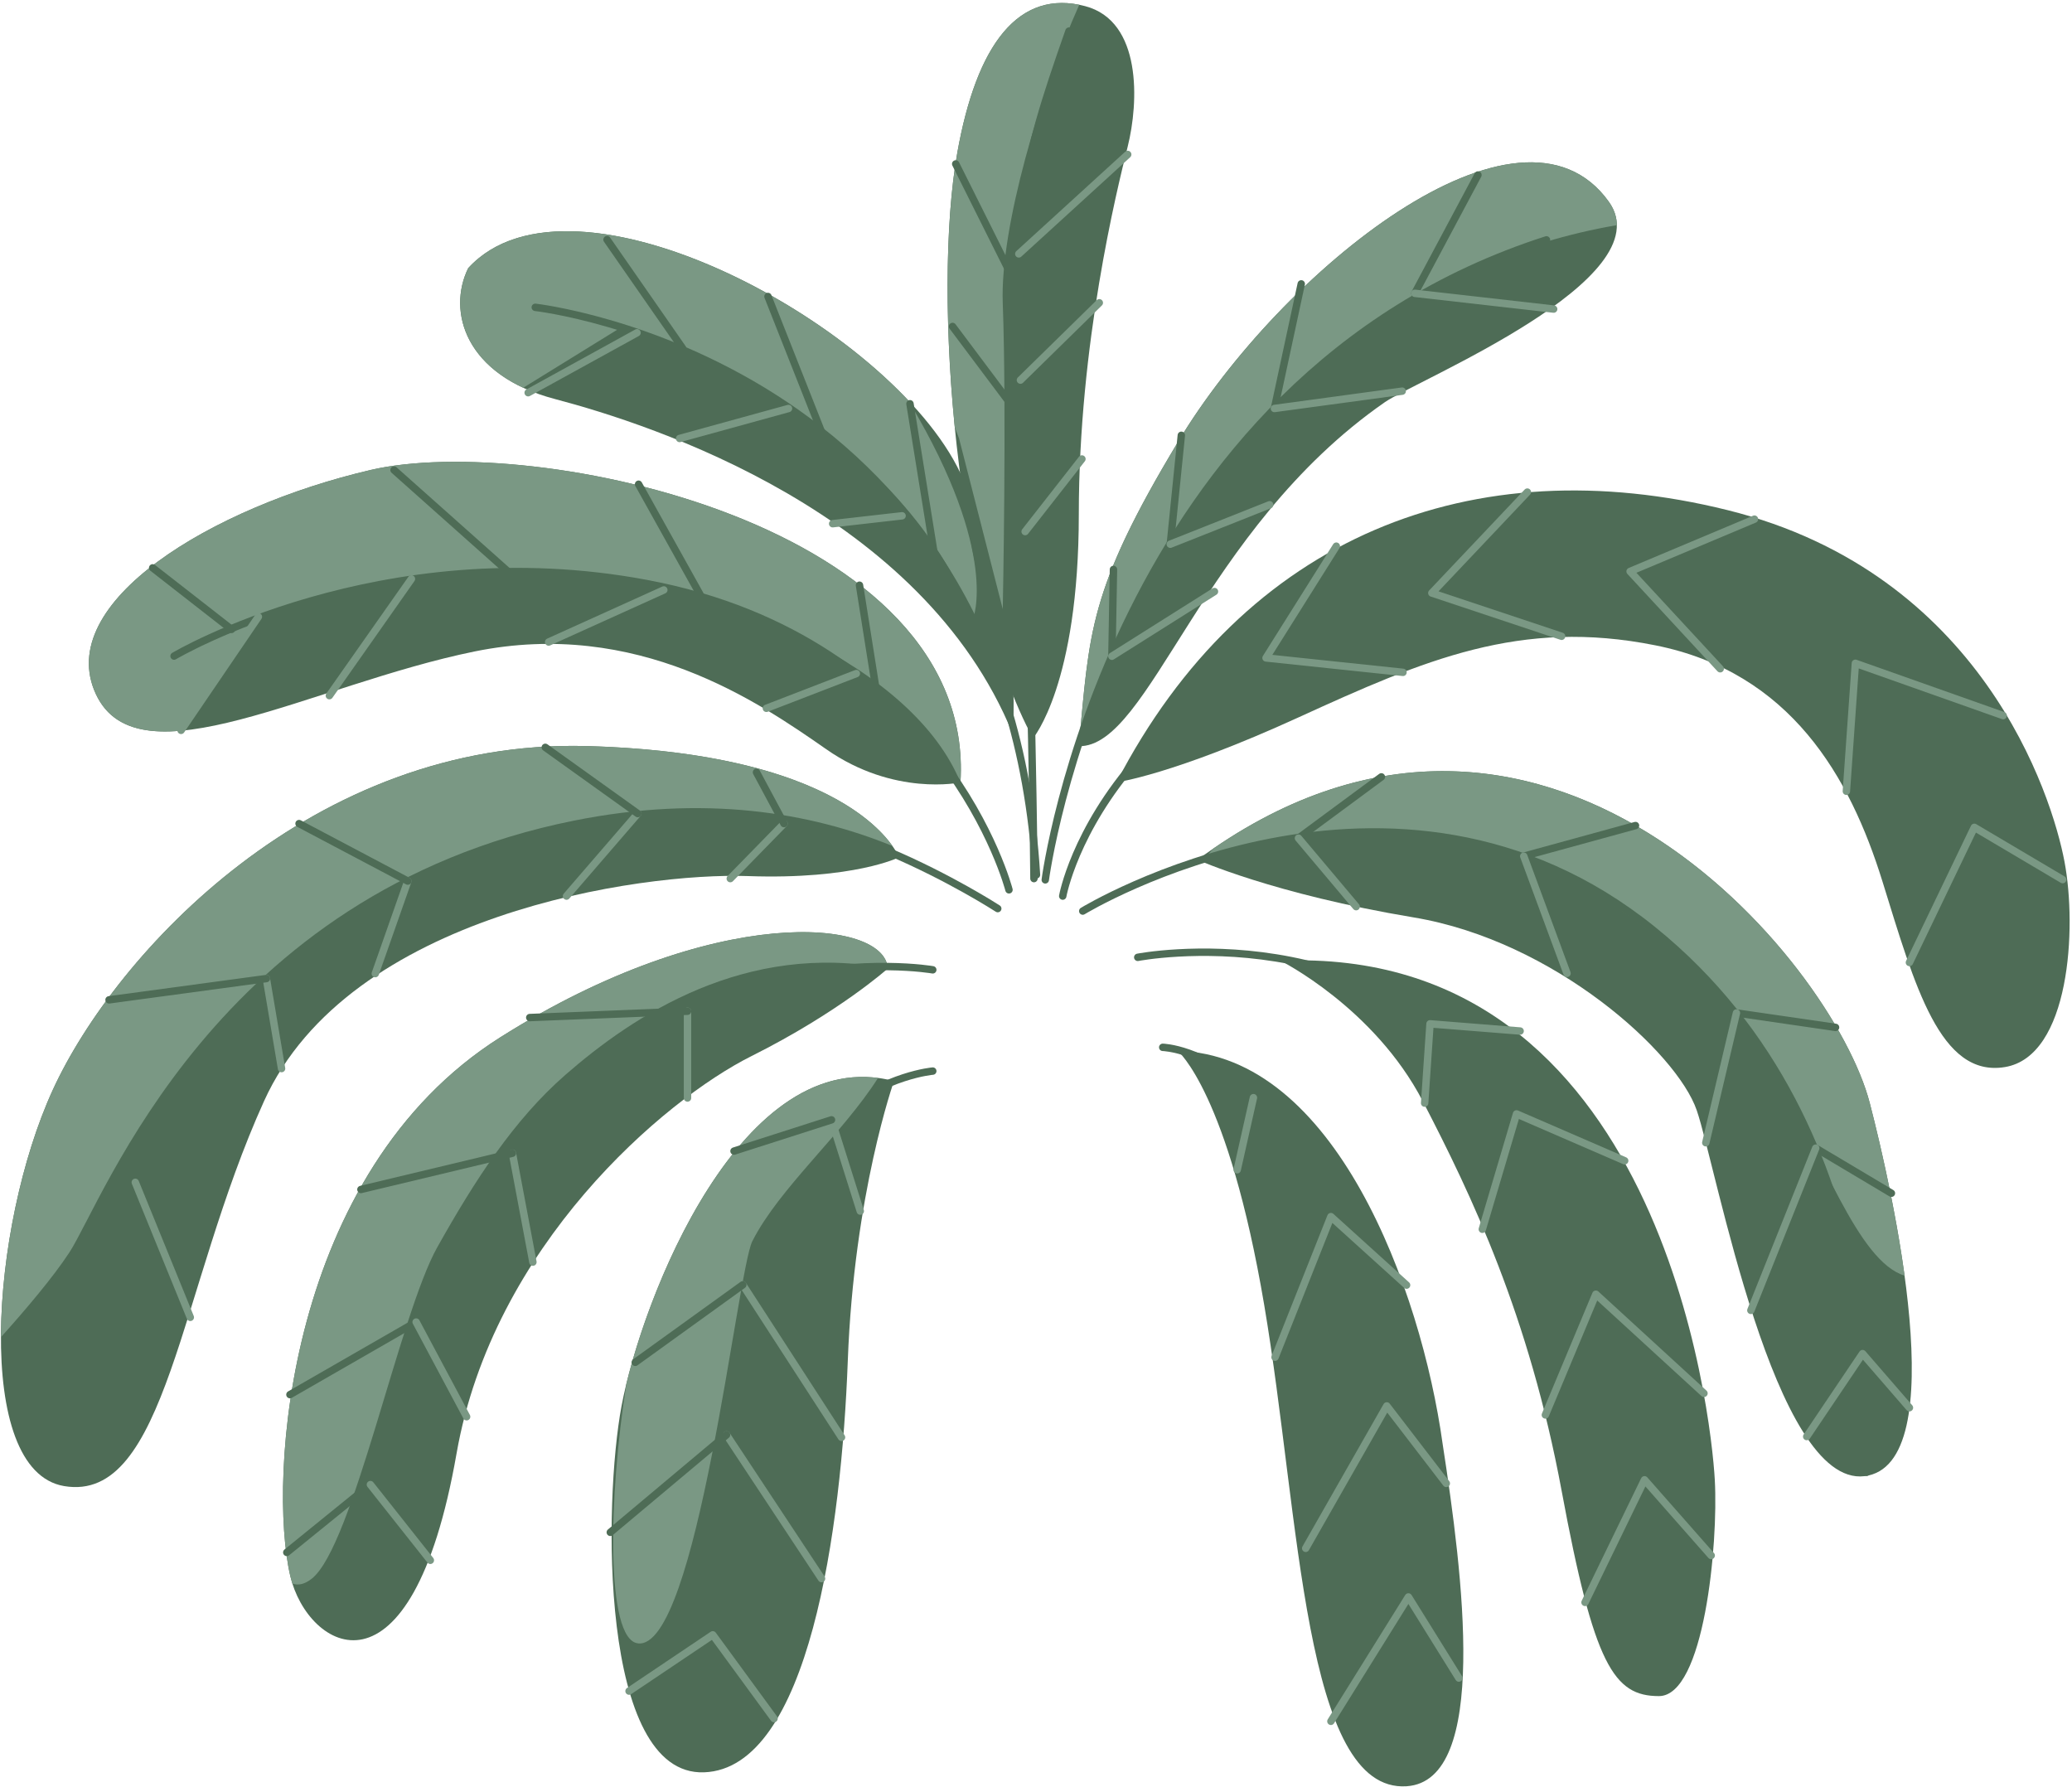 <svg width="559" height="482" viewBox="0 0 559 482" fill="none" xmlns="http://www.w3.org/2000/svg">
<path d="M269.18 245.111C269.18 245.111 256.19 236.681 239.51 229.641" stroke="#4E6C56" stroke-width="2" stroke-linecap="round" stroke-linejoin="round"/>
<path d="M241.19 291.641C241.19 291.641 230.4 321.991 228.72 367.181C227.03 412.371 218.27 477.111 189.94 478.121C161.62 479.131 162.86 404.961 167.68 379.321C173.08 350.651 200.06 280.851 241.19 291.641Z" fill="#4E6C56"/>
<path d="M251.65 288.95C251.65 288.95 201.74 293 196.68 368.2C191.63 443.4 191.63 458.57 191.63 458.57" stroke="#4E6C56" stroke-width="2" stroke-linecap="round" stroke-linejoin="round"/>
<path d="M172.06 443.33C188.05 445.43 198.91 342.83 202.97 334.84C210.24 320.52 227.15 306.08 236.88 290.81C200.78 286.09 176.35 343.12 169 373.25C164.19 403.61 163.35 442.18 172.06 443.32V443.33Z" fill="#7A9884"/>
<path d="M239.509 261.29C239.509 261.29 226.349 273.09 202.749 284.9C179.139 296.7 133 336.04 123.17 392.13C110.97 461.77 82.959 445.01 78.319 425.18C72.249 399.21 77.309 316.27 134.969 279.84C192.629 243.42 238.829 247.81 239.509 261.29Z" fill="#4E6C56"/>
<path d="M134.969 279.84C77.299 316.26 72.249 399.211 78.319 425.181C78.479 425.861 78.669 426.53 78.879 427.2C80.439 427.76 82.18 427.421 84.139 425.861C95.26 417.011 107.769 354.691 117.959 336.501C128.149 318.321 138.639 302.1 152.539 289.96C170.91 273.92 201.159 253.871 239.509 261.291C238.829 247.801 192.629 243.42 134.969 279.84Z" fill="#7A9884"/>
<path d="M77.37 418.8L99.93 400.5" stroke="#4E6C56" stroke-width="2" stroke-linecap="round" stroke-linejoin="round"/>
<path d="M112.27 356.65L78.22 376.23" stroke="#4E6C56" stroke-width="2" stroke-linecap="round" stroke-linejoin="round"/>
<path d="M242.54 231.28C242.54 231.28 230.4 237.35 201.74 236.34C173.08 235.33 94.17 246.45 71.24 297.04C48.31 347.62 44.94 405.62 17.28 400.9C-7.21 396.72 -2.61 330.76 14.25 294.01C31.11 257.25 84.39 199.25 158.24 201.27C232.09 203.3 242.54 231.28 242.54 231.28Z" fill="#4E6C56"/>
<path d="M158.24 201.27C84.38 199.25 31.11 257.25 14.25 294.01C5.68 312.69 0.29 338.9 0.26 360.72C6.99 353.23 14.41 344.47 18.73 337.85C28.04 323.57 57.98 240.87 154.77 221.4C190.03 214.31 218.65 219.18 240.79 228.23C235.63 220.92 217.01 202.88 158.25 201.26L158.24 201.27Z" fill="#7A9884"/>
<path d="M259.11 211.08C259.11 211.08 241.24 214.92 222.94 202.14C204.64 189.37 171.86 166.81 128.02 175.75C84.18 184.69 37.36 211.93 25.87 187.24C14.38 162.56 57.26 136.74 99.94 126.8C143.78 116.58 263.38 141.28 259.13 211.08H259.11Z" fill="#4E6C56"/>
<path d="M99.93 126.8C57.25 136.74 14.37 162.56 25.86 187.24C29.73 195.55 37.6 197.97 48.01 197.19L69.7 166.38C69.7 166.38 110.01 151.63 149.62 154.47C197.01 157.87 246.56 180.42 259.11 211.07C263.37 141.27 143.76 116.58 99.92 126.79L99.93 126.8Z" fill="#7A9884"/>
<path d="M126.32 72.32C120.58 83.97 125.46 101.26 149.73 107.65C176.29 114.64 248.9 138.29 273.17 197.88C273.17 197.88 276.76 164.93 259.12 127.65C240.39 88.07 154.41 41.67 126.32 72.32Z" fill="#4E6C56"/>
<path d="M262.48 167.04C262.48 167.04 269.8 149.53 245.5 108.77C245.35 108.52 245.2 108.28 245.06 108.04C213.79 74.95 149.82 46.69 126.33 72.33C121.35 82.45 124.38 96.82 141.16 104.61L167.59 88.29C167.59 88.29 240.53 109.64 262.5 167.06L262.48 167.04Z" fill="#7A9884"/>
<path d="M278.7 199.16C278.7 199.16 291.05 184.68 291.05 138.72C291.05 92.76 301.27 51.46 304.24 39.54C307.22 27.62 308.13 5.68 292.74 1.65C274.86 -3.03 263.49 11.83 258.26 41.23C251.45 79.54 257.84 160.84 278.69 199.15L278.7 199.16Z" fill="#4E6C56"/>
<path d="M270.53 164.36C270.53 164.36 271.61 111.26 270.53 81.68C269.79 61.43 280.68 24.7 291.17 1.29C274.2 -2.13 263.34 12.7 258.27 41.24C255.05 59.33 254.78 87.01 257.59 115.22L258.74 118.28L270.54 164.35L270.53 164.36Z" fill="#7A9884"/>
<path d="M291.04 201.29C294.01 170.41 293.5 159.59 317.85 119.14C345.51 73.17 410.1 20.91 434.05 54.44C448.95 75.3 382.15 102.57 373.61 108.5C324.13 142.84 310.19 201.72 291.04 201.3V201.29Z" fill="#4E6C56"/>
<path d="M434.06 54.44C410.11 20.91 345.519 73.18 317.859 119.14C294.749 157.53 294.029 169.24 291.479 196.74L292.52 196.21C292.52 196.21 328.269 79.28 436.209 60.74C436.189 58.6 435.52 56.49 434.06 54.45V54.44Z" fill="#7A9884"/>
<path d="M301.21 211.04C301.21 211.04 316.28 209.09 350.32 193.53C384.36 177.98 410.12 166.79 446.59 174.09C483.06 181.38 499.11 209.58 507.86 237.78C516.61 265.98 523.42 290.78 540.93 287.86C558.43 284.94 560.37 250.41 556.97 232.42C553.57 214.43 534.6 154.63 466.05 137.61C397.49 120.6 335.75 144.42 301.22 211.03L301.21 211.04Z" fill="#4E6C56"/>
<path d="M323.08 231.941C323.08 231.941 343.5 241.181 381.43 247.501C419.36 253.831 452.42 283.971 457.76 299.531C463.11 315.081 478.67 401.151 502.99 398.231C527.3 395.311 510.6 321.331 504.44 297.581C494.4 258.841 415.46 163.861 323.08 231.941Z" fill="#4E6C56"/>
<path d="M399.91 227.08C427.52 234.28 463.839 262.04 477.709 286.89C491.569 311.72 501.279 340.31 513.829 344.13C511.319 325.75 506.989 307.39 504.449 297.59C494.569 259.45 417.889 166.79 327.359 228.91L324.77 231.77C324.77 231.77 369.72 219.21 399.92 227.08H399.91Z" fill="#7A9884"/>
<path d="M489.86 309.74L510.28 321.9" stroke="#4E6C56" stroke-width="2" stroke-linecap="round" stroke-linejoin="round"/>
<path d="M468.47 273.271L495.21 277.161" stroke="#4E6C56" stroke-width="2" stroke-linecap="round" stroke-linejoin="round"/>
<path d="M411.09 230.98L441.24 222.71" stroke="#4E6C56" stroke-width="2" stroke-linecap="round" stroke-linejoin="round"/>
<path d="M350.31 226.11L372.68 209.58" stroke="#4E6C56" stroke-width="2" stroke-linecap="round" stroke-linejoin="round"/>
<path d="M345.45 259.17C345.45 259.17 370.73 271.81 383.86 297.1C396.98 322.39 412.54 354.96 421.3 402.13C430.05 449.29 435.4 457.56 447.56 457.56C459.72 457.56 463.61 416.72 462.63 399.21C461.66 381.71 448.04 254.8 345.45 259.18V259.17Z" fill="#4E6C56"/>
<path d="M317.729 283.49C317.729 283.49 331.349 294.67 341.069 352.05C350.799 409.43 351.719 483.68 379.479 481.88C401.849 480.42 394.639 424.77 389.199 389.49C383.389 347.6 360.029 284.47 317.729 283.49Z" fill="#4E6C56"/>
<path d="M251.65 261.63C251.65 261.63 178.52 248.8 130.93 320.64C96.53 372.57 97.55 429.9 97.55 429.9" stroke="#4E6C56" stroke-width="2" stroke-linecap="round" stroke-linejoin="round"/>
<path d="M272.21 240.05C272.21 240.05 254.89 172.54 174.42 157.43C102.6 143.94 46.96 176.99 46.96 176.99" stroke="#4E6C56" stroke-width="2" stroke-linecap="round" stroke-linejoin="round"/>
<path d="M144.41 82.91C144.41 82.91 271.2 97.07 279.63 236" stroke="#4E6C56" stroke-width="2" stroke-linecap="round" stroke-linejoin="round"/>
<path d="M288.4 8.391C275.24 45.821 272.55 57.621 275.58 118.321C278.46 175.821 278.95 237.021 278.95 237.021" stroke="#4E6C56" stroke-width="2" stroke-linecap="round" stroke-linejoin="round"/>
<path d="M282 237.36C282 237.36 299.53 102.47 417.22 64.71" stroke="#4E6C56" stroke-width="2" stroke-linecap="round" stroke-linejoin="round"/>
<path d="M286.71 241.74C286.71 241.74 299.19 171.26 412.16 155.75C525.12 140.24 539.96 251.52 539.96 251.52" stroke="#4E6C56" stroke-width="2" stroke-linecap="round" stroke-linejoin="round"/>
<path d="M292.11 245.78C292.11 245.78 376.07 194.53 445.88 250.84C513.33 305.25 503.54 397.19 503.54 397.19" stroke="#4E6C56" stroke-width="2" stroke-linecap="round" stroke-linejoin="round"/>
<path d="M306.95 258.26C306.95 258.26 373.04 245.45 407.78 298.05C442.52 350.66 447.91 439.35 447.91 439.35" stroke="#4E6C56" stroke-width="2" stroke-linecap="round" stroke-linejoin="round"/>
<path d="M313.689 282.54C313.689 282.54 357.13 283.33 373.38 376.62C383.83 436.64 378.78 464.97 378.78 464.97" stroke="#4E6C56" stroke-width="2" stroke-linecap="round" stroke-linejoin="round"/>
<path d="M232.09 326.721L224.33 302.101" stroke="#7A9884" stroke-width="2" stroke-linecap="round" stroke-linejoin="round"/>
<path d="M227.03 387.75L200.39 346.61" stroke="#7A9884" stroke-width="2" stroke-linecap="round" stroke-linejoin="round"/>
<path d="M221.64 425.86L196.01 387.09" stroke="#7A9884" stroke-width="2" stroke-linecap="round" stroke-linejoin="round"/>
<path d="M224.33 302.101L198.03 310.531" stroke="#4E6C56" stroke-width="2" stroke-linecap="round" stroke-linejoin="round"/>
<path d="M200.39 346.61L171.39 367.52" stroke="#4E6C56" stroke-width="2" stroke-linecap="round" stroke-linejoin="round"/>
<path d="M196.01 387.08L164.65 413.38" stroke="#4E6C56" stroke-width="2" stroke-linecap="round" stroke-linejoin="round"/>
<path d="M208.82 463.62L192.3 441.03L169.71 456.21" stroke="#7A9884" stroke-width="2" stroke-linecap="round" stroke-linejoin="round"/>
<path d="M197.02 237.021L211.52 222.181" stroke="#7A9884" stroke-width="2" stroke-linecap="round" stroke-linejoin="round"/>
<path d="M211.51 222.181L204.09 208.351" stroke="#4E6C56" stroke-width="2" stroke-linecap="round" stroke-linejoin="round"/>
<path d="M152.84 241.74L172.06 219.48" stroke="#7A9884" stroke-width="2" stroke-linecap="round" stroke-linejoin="round"/>
<path d="M172.06 219.48L147.11 201.61" stroke="#4E6C56" stroke-width="2" stroke-linecap="round" stroke-linejoin="round"/>
<path d="M101.25 262.65L110.02 237.7" stroke="#7A9884" stroke-width="2" stroke-linecap="round" stroke-linejoin="round"/>
<path d="M110.02 237.691L80.68 222.181" stroke="#4E6C56" stroke-width="2" stroke-linecap="round" stroke-linejoin="round"/>
<path d="M75.96 288.271L71.86 263.98" stroke="#7A9884" stroke-width="2" stroke-linecap="round" stroke-linejoin="round"/>
<path d="M71.86 263.99L29.42 269.73" stroke="#4E6C56" stroke-width="2" stroke-linecap="round" stroke-linejoin="round"/>
<path d="M51.34 355.38L36.5 318.96" stroke="#7A9884" stroke-width="2" stroke-linecap="round" stroke-linejoin="round"/>
<path d="M185.479 296.211V272.801" stroke="#7A9884" stroke-width="2" stroke-linecap="round" stroke-linejoin="round"/>
<path d="M185.48 272.801L142.92 274.511" stroke="#4E6C56" stroke-width="2" stroke-linecap="round" stroke-linejoin="round"/>
<path d="M143.77 340.48L138.24 311.11" stroke="#7A9884" stroke-width="2" stroke-linecap="round" stroke-linejoin="round"/>
<path d="M138.23 311.11L97.37 320.89" stroke="#4E6C56" stroke-width="2" stroke-linecap="round" stroke-linejoin="round"/>
<path d="M125.89 382.19L112.27 356.65" stroke="#7A9884" stroke-width="2" stroke-linecap="round" stroke-linejoin="round"/>
<path d="M99.93 400.5L116.1 420.92" stroke="#7A9884" stroke-width="2" stroke-linecap="round" stroke-linejoin="round"/>
<path d="M206.76 191.08L231.03 181.71" stroke="#7A9884" stroke-width="2" stroke-linecap="round" stroke-linejoin="round"/>
<path d="M231.88 157.87L236.14 184.68" stroke="#4E6C56" stroke-width="2" stroke-linecap="round" stroke-linejoin="round"/>
<path d="M172.28 130.63L188.89 160.43" stroke="#4E6C56" stroke-width="2" stroke-linecap="round" stroke-linejoin="round"/>
<path d="M148.02 173.2L179.089 159.15" stroke="#7A9884" stroke-width="2" stroke-linecap="round" stroke-linejoin="round"/>
<path d="M106.31 126.801L137.38 154.471" stroke="#4E6C56" stroke-width="2" stroke-linecap="round" stroke-linejoin="round"/>
<path d="M88.86 187.67L111 156.17" stroke="#7A9884" stroke-width="2" stroke-linecap="round" stroke-linejoin="round"/>
<path d="M48.85 197.03L69.71 166.38" stroke="#7A9884" stroke-width="2" stroke-linecap="round" stroke-linejoin="round"/>
<path d="M41.19 153.19L62.469 169.791" stroke="#4E6C56" stroke-width="2" stroke-linecap="round" stroke-linejoin="round"/>
<path d="M245.5 108.92L251.89 148.5" stroke="#4E6C56" stroke-width="2" stroke-linecap="round" stroke-linejoin="round"/>
<path d="M224.64 141.28L243.37 139.15" stroke="#7A9884" stroke-width="2" stroke-linecap="round" stroke-linejoin="round"/>
<path d="M183.35 118.29L212.73 110.2" stroke="#7A9884" stroke-width="2" stroke-linecap="round" stroke-linejoin="round"/>
<path d="M207.189 79.981L221.66 116.59" stroke="#4E6C56" stroke-width="2" stroke-linecap="round" stroke-linejoin="round"/>
<path d="M163.77 64.65L184.199 94.02" stroke="#4E6C56" stroke-width="2" stroke-linecap="round" stroke-linejoin="round"/>
<path d="M142.49 105.94L171.86 89.77" stroke="#7A9884" stroke-width="2" stroke-linecap="round" stroke-linejoin="round"/>
<path d="M257.84 44.221L274.01 76.571" stroke="#4E6C56" stroke-width="2" stroke-linecap="round" stroke-linejoin="round"/>
<path d="M274.86 68.49L304.24 41.67" stroke="#7A9884" stroke-width="2" stroke-linecap="round" stroke-linejoin="round"/>
<path d="M256.99 88.07L274.86 111.91" stroke="#4E6C56" stroke-width="2" stroke-linecap="round" stroke-linejoin="round"/>
<path d="M275.3 102.541L296.58 81.681" stroke="#7A9884" stroke-width="2" stroke-linecap="round" stroke-linejoin="round"/>
<path d="M276.57 143.4L291.89 123.82" stroke="#7A9884" stroke-width="2" stroke-linecap="round" stroke-linejoin="round"/>
<path d="M398.73 47.21L381.7 79.13" stroke="#4E6C56" stroke-width="2" stroke-linecap="round" stroke-linejoin="round"/>
<path d="M351.06 76.58L343.82 110.21" stroke="#4E6C56" stroke-width="2" stroke-linecap="round" stroke-linejoin="round"/>
<path d="M318.709 117.431L315.729 146.811" stroke="#4E6C56" stroke-width="2" stroke-linecap="round" stroke-linejoin="round"/>
<path d="M300.4 153.62L299.979 177.03" stroke="#4E6C56" stroke-width="2" stroke-linecap="round" stroke-linejoin="round"/>
<path d="M381.7 79.13L419.16 83.38" stroke="#7A9884" stroke-width="2" stroke-linecap="round" stroke-linejoin="round"/>
<path d="M343.82 110.2L378.3 105.521" stroke="#7A9884" stroke-width="2" stroke-linecap="round" stroke-linejoin="round"/>
<path d="M315.729 146.81L342.54 136.17" stroke="#7A9884" stroke-width="2" stroke-linecap="round" stroke-linejoin="round"/>
<path d="M299.979 177.03L327.65 159.58" stroke="#7A9884" stroke-width="2" stroke-linecap="round" stroke-linejoin="round"/>
<path d="M360.52 147.34L341.56 177.49L378.51 181.38" stroke="#7A9884" stroke-width="2" stroke-linecap="round" stroke-linejoin="round"/>
<path d="M412.06 132.75L386.29 159.98L421.3 171.65" stroke="#7A9884" stroke-width="2" stroke-linecap="round" stroke-linejoin="round"/>
<path d="M473.33 140.051L439.78 154.151L464.09 180.411" stroke="#7A9884" stroke-width="2" stroke-linecap="round" stroke-linejoin="round"/>
<path d="M540.43 193.051L500.56 178.94L498.13 213.46" stroke="#7A9884" stroke-width="2" stroke-linecap="round" stroke-linejoin="round"/>
<path d="M556.48 237.291L532.65 223.19L515.14 259.651" stroke="#7A9884" stroke-width="2" stroke-linecap="round" stroke-linejoin="round"/>
<path d="M487.43 387.54L502.5 365.17L515.14 379.76" stroke="#7A9884" stroke-width="2" stroke-linecap="round" stroke-linejoin="round"/>
<path d="M472.36 353.5L489.86 309.74" stroke="#7A9884" stroke-width="2" stroke-linecap="round" stroke-linejoin="round"/>
<path d="M460.2 308.281L468.47 273.271" stroke="#7A9884" stroke-width="2" stroke-linecap="round" stroke-linejoin="round"/>
<path d="M422.76 262.58L411.09 230.98" stroke="#7A9884" stroke-width="2" stroke-linecap="round" stroke-linejoin="round"/>
<path d="M365.87 244.59L350.31 226.11" stroke="#7A9884" stroke-width="2" stroke-linecap="round" stroke-linejoin="round"/>
<path d="M384.35 297.59L385.8 276.2L410.11 278.14" stroke="#7A9884" stroke-width="2" stroke-linecap="round" stroke-linejoin="round"/>
<path d="M399.91 331.62L409.14 300.5L438.32 313.14" stroke="#7A9884" stroke-width="2" stroke-linecap="round" stroke-linejoin="round"/>
<path d="M416.92 381.711L430.54 349.141L459.71 375.881" stroke="#7A9884" stroke-width="2" stroke-linecap="round" stroke-linejoin="round"/>
<path d="M427.62 432.28L443.67 399.21L461.66 419.63" stroke="#7A9884" stroke-width="2" stroke-linecap="round" stroke-linejoin="round"/>
<path d="M359.06 464.36L379.969 430.811L393.579 452.69" stroke="#7A9884" stroke-width="2" stroke-linecap="round" stroke-linejoin="round"/>
<path d="M352.26 417.69L374.14 379.28L390.19 400.18" stroke="#7A9884" stroke-width="2" stroke-linecap="round" stroke-linejoin="round"/>
<path d="M343.99 366.14L359.06 328.21L379.48 346.69" stroke="#7A9884" stroke-width="2" stroke-linecap="round" stroke-linejoin="round"/>
<path d="M333.78 315.57L338.16 296.12" stroke="#7A9884" stroke-width="2" stroke-linecap="round" stroke-linejoin="round"/>
</svg>
